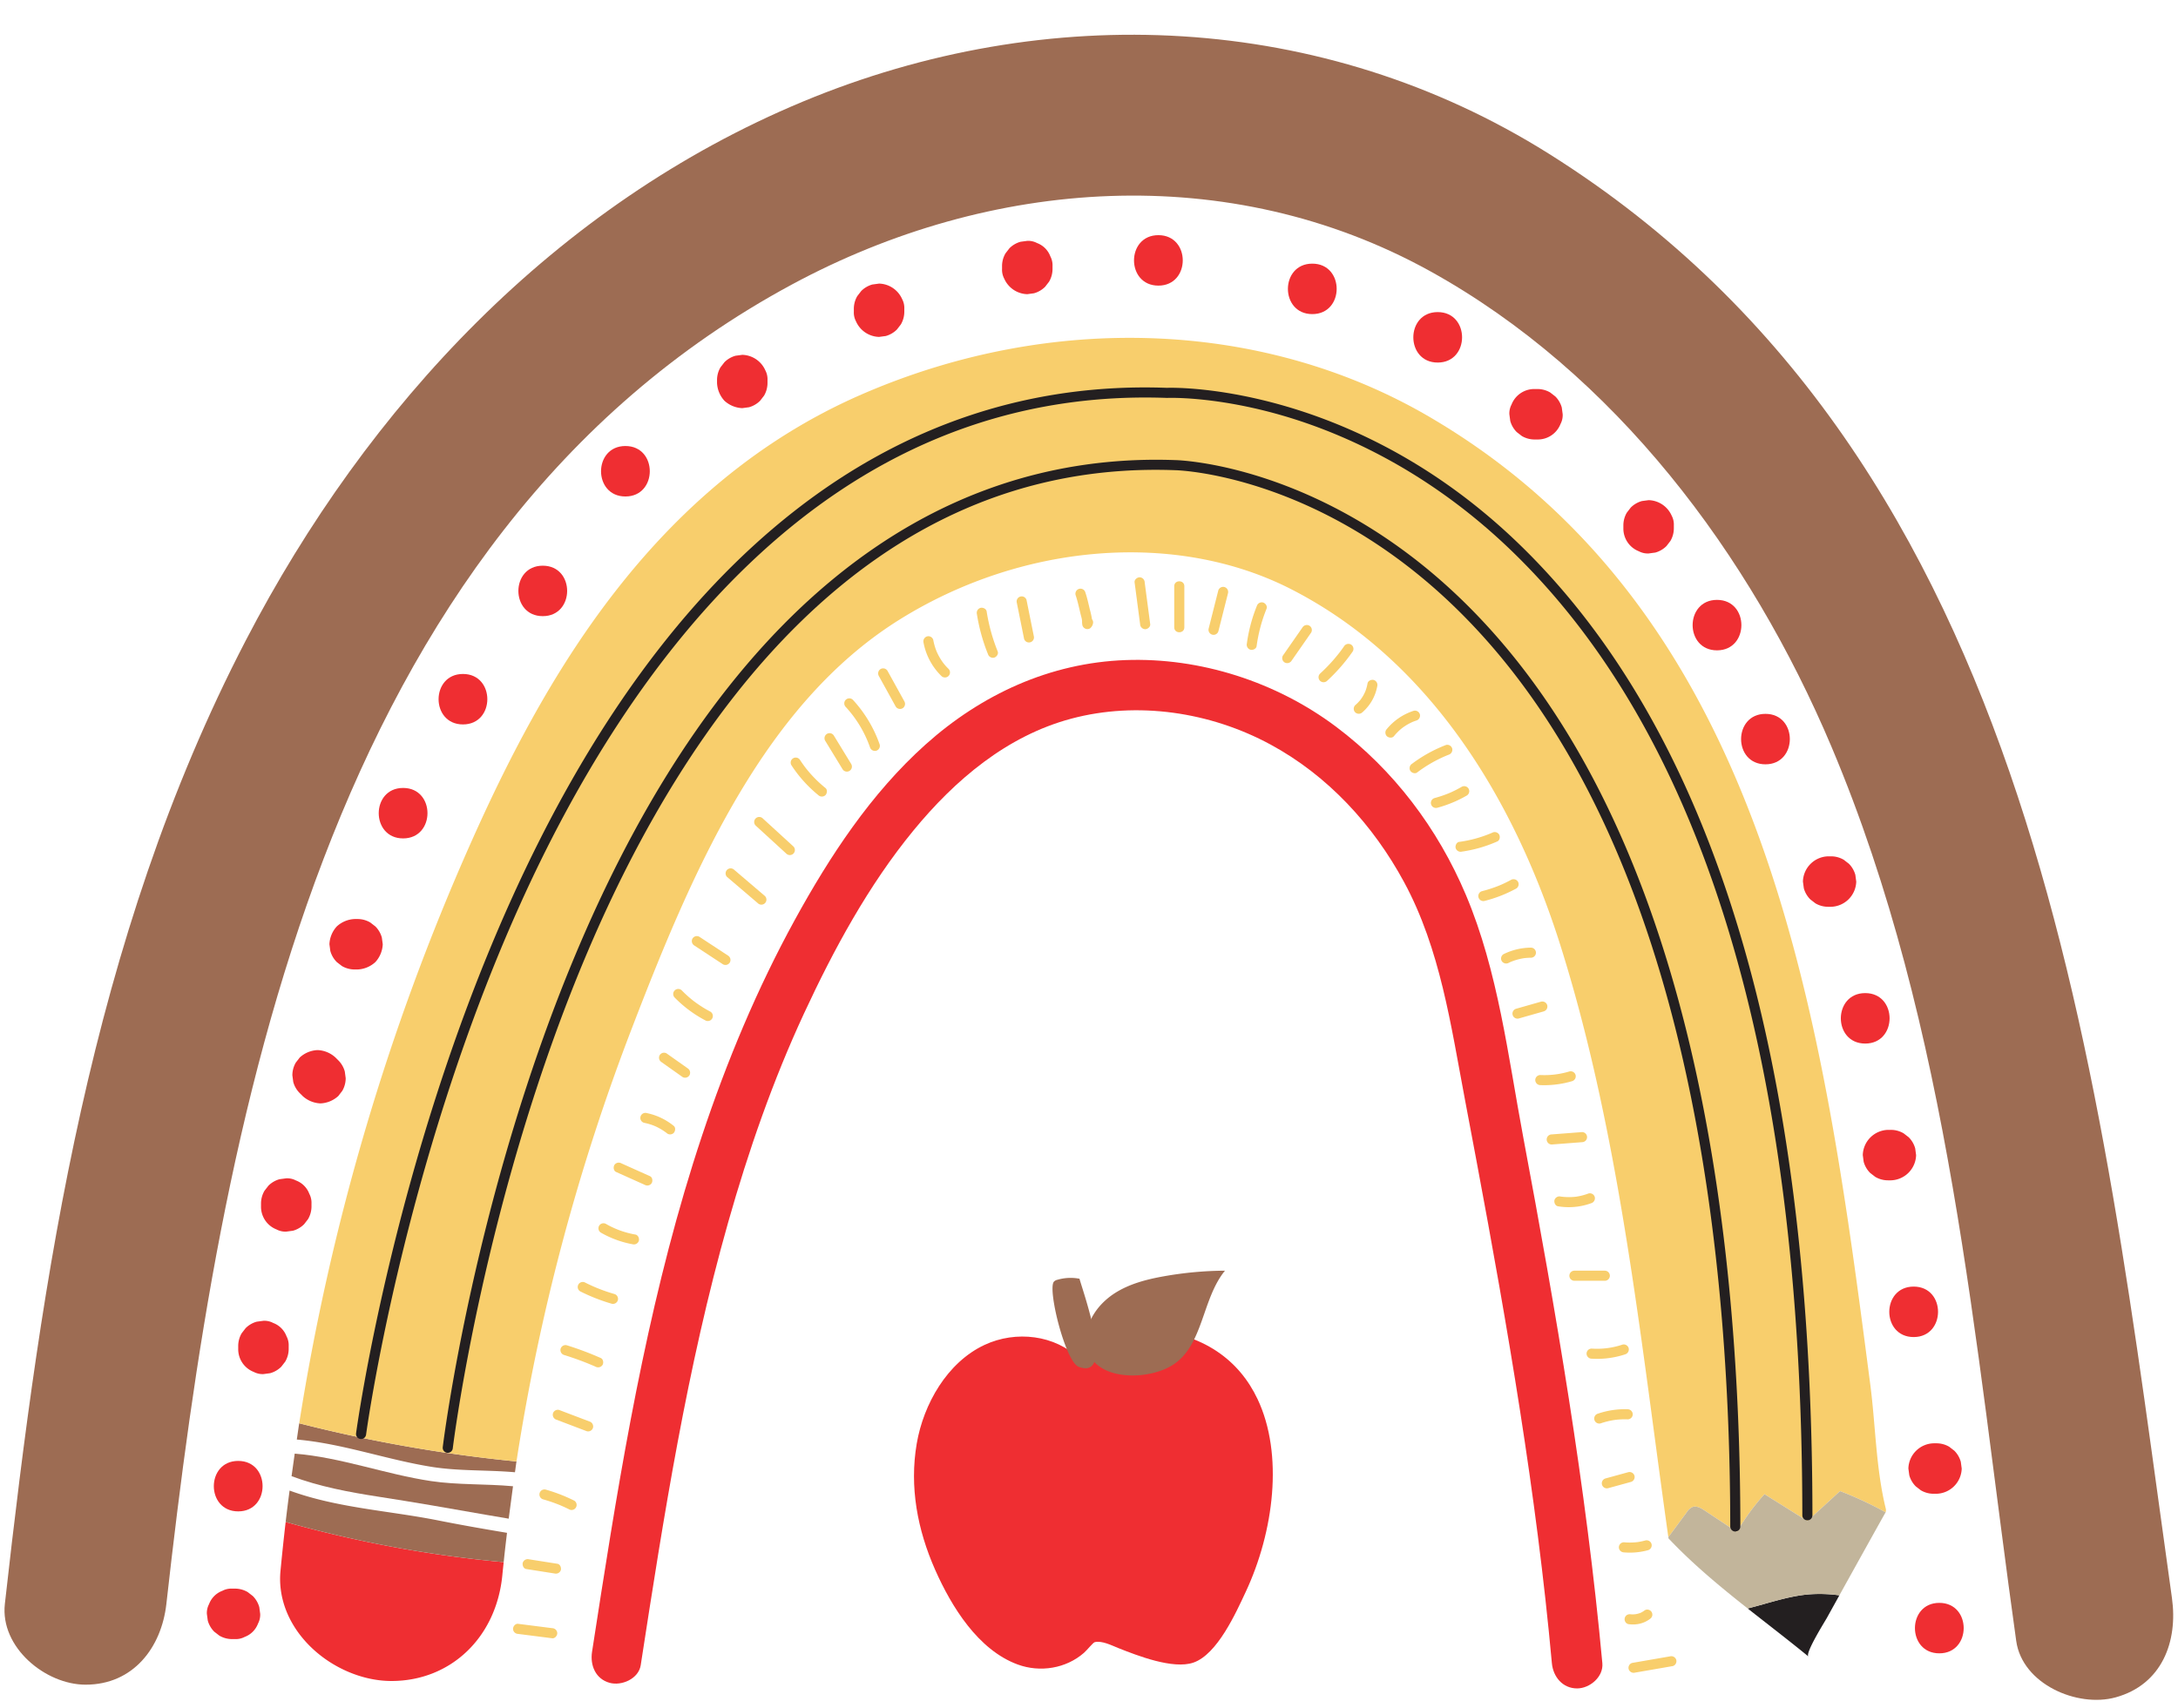 <?xml version="1.0" encoding="UTF-8" standalone="no"?><svg xmlns="http://www.w3.org/2000/svg" xmlns:xlink="http://www.w3.org/1999/xlink" fill="#000000" height="987.9" preserveAspectRatio="xMidYMid meet" version="1" viewBox="-2.6 -20.1 1259.5 987.9" width="1259.5" zoomAndPan="magnify"><g data-name="Layer 2"><g id="change1_1"><path d="M724.637,789.194C714.15,767,693.657,750.95,659.809,748.545c-15.094-1.073-29.7,4.486-38.142,17.381-14.038-13.916-36.791-16.58-54.922-8.1-21.637,10.114-35.3,34.251-39.209,57.068-4.3,25.1.422,49.913,10.638,73,9.453,21.367,24.858,46.414,47.793,54.812,12.887,4.719,27.873,2.317,38.229-6.726,1.884-1.645,5.274-5.961,6.264-6.206,4.21-1.041,9.886,1.927,13.734,3.449,10.865,4.3,31.589,12.445,43.359,8.36,13.8-4.787,24.5-28.649,30.172-40.778C734.1,865.792,739.729,821.132,724.637,789.194Z" fill="#ef2e32"/></g><g id="change2_1"><path d="M606.749,721.382a3.69,3.69,0,0,1,2.1-1.219,27.231,27.231,0,0,1,12.8-.612c2.237,8.231,20.634,58.862-.448,50.953C613.593,767.651,603.256,726.409,606.749,721.382Z" fill="#9d6c53"/></g><g id="change2_2"><path d="M675.169,769.684c18.149-11.09,17.124-38.347,30.615-54.79a208.513,208.513,0,0,0-35.483,3.268c-9.761,1.751-19.584,4.279-27.968,9.576s-15.221,13.75-16.557,23.576C622.115,778.244,658.336,779.97,675.169,769.684Z" fill="#9d6c53"/></g><g id="change2_3"><path d="M1253.405,904.262c-42.443-301.9-75.3-656.429-360.337-835.447-130.673-82.07-290.185-88.95-431.4-30.141C318.91,98.123,209.977,214.6,139.5,350.405,49.885,523.1,21.609,716.621.208,907.659c-2.813,25.1,23.476,46.7,46.7,46.7,27.583,0,43.878-21.522,46.7-46.7,31.087-277.5,90.61-616.966,361.67-763.161,114.908-61.976,252.873-72,368.966-7.84,107.223,59.26,185.215,163.762,232.267,275.173,68.848,163.02,82.466,343.9,106.838,517.259,3.514,25,35.378,38.681,57.444,32.616C1247.684,954.315,1256.93,929.338,1253.405,904.262Z" fill="#9d6c53"/></g><g id="change1_2"><path d="M159.594,888.636c-1.371,14.5,3.868,29.081,14.759,41.049,12.652,13.909,31.583,22.548,49.4,22.548,34.351,0,60.736-25.247,64.159-61.4.232-2.452.513-4.9.761-7.356A697.127,697.127,0,0,1,162.59,860.237Q160.952,874.406,159.594,888.636Z" fill="#ef2e32"/></g><g id="change2_4"><path d="M247.208,828.4c15.612,2.482,32.027,1.692,47.987,3.093.307-2.084.556-4.17.875-6.254a840.554,840.554,0,0,1-125.642-22.071c-.5,3.125-.917,6.268-1.392,9.4C195.6,814.886,220.921,824.219,247.208,828.4Z" fill="#9d6c53"/></g><g id="change2_5"><path d="M250.984,859.391c-28.736-5.729-58.426-7.189-86.124-17.308-.8,6.042-1.569,12.09-2.27,18.154A697.127,697.127,0,0,0,288.673,883.48c.572-5.651,1.243-11.3,1.916-16.948C277.357,864.316,264.134,862.013,250.984,859.391Z" fill="#9d6c53"/></g><g id="change2_6"><path d="M216.011,845.592c20.9,3.232,41.653,6.831,62.471,10.513,4.361.772,8.731,1.484,13.095,2.234q1.188-9.381,2.485-18.757c-15.734-1.453-31.966-.683-47.339-2.976-26.555-3.961-52.075-13.723-78.894-15.89-.632,4.34-1.225,8.689-1.826,13.036C182.1,839.776,199.07,842.973,216.011,845.592Z" fill="#9d6c53"/></g><g id="change3_1"><path d="M976,851.664c2.383-.97,5,.512,7.141,1.935l18.713,12.424a128.236,128.236,0,0,1,15.932-21.863l24.793,15.561,18.9-17.325a207.973,207.973,0,0,1,26.345,12.277,4.367,4.367,0,0,0,.156-1.872c-5.773-23.252-5.922-48.127-9.025-72-27.092-208.509-57.8-444.836-255.35-560.014C727.939,165,605.282,160.274,495.483,208.132c-121.491,52.952-184.65,166.744-226.1,259.967a1339.43,1339.43,0,0,0-98.954,335.066A840.554,840.554,0,0,0,296.07,825.236,1212.4,1212.4,0,0,1,363.044,574.05c35.633-92.783,76.93-187.419,154.707-235.856,71.316-44.415,160.1-51.31,226.206-17.538C833.663,366.477,878.328,458.431,900,527.5c28.513,90.871,41.553,188.429,54.163,282.775,2.582,19.324,5.239,39.076,8.013,58.755l10.687-14.439A8,8,0,0,1,976,851.664Z" fill="#f8ce6c"/></g><g id="change4_1"><path d="M1043.746,902.1c-12.192.975-23.824,5.212-35.708,8.17,11.719,9.258,23.606,18.34,35.144,27.783-2.11-1.728,9.6-20.372,10.7-22.364.677-1.229,3.486-6.3,7.209-13.011A83.953,83.953,0,0,0,1043.746,902.1Z" fill="#231f20"/></g><g id="change5_1"><path d="M1061.475,842.4l-18.9,17.325-24.793-15.561a128.236,128.236,0,0,0-15.932,21.863L983.137,853.6c-2.143-1.423-4.758-2.905-7.141-1.935a8,8,0,0,0-3.131,2.927L962.178,869.03c.035.242.067.484.1.725,13.989,14.819,29.712,27.835,45.759,40.511,11.884-2.958,23.516-7.195,35.708-8.17a83.953,83.953,0,0,1,17.342.578c10-18.038,26.665-48.038,26.732-48A207.973,207.973,0,0,0,1061.475,842.4Z" fill="#c2b59b"/></g><g id="change1_3"><path d="M878.274,637.728c-8.773-46.808-14.518-96.014-33.167-140.166-16.224-38.412-41.7-72.258-75.121-97.327-34.544-25.916-78.445-40.1-121.679-38.53-43.767,1.591-83.375,19.889-115.733,48.889-31.507,28.239-55.357,64.574-75.569,101.431C435.2,551.787,417.654,593.9,403.333,636.9c-28.6,85.856-44.273,175.333-58.291,264.522q-2.666,16.957-5.271,33.923c-1.2,7.78,1.975,15.693,10.193,17.951,6.914,1.9,16.742-2.356,17.951-10.192,13.267-86,26.79-172.284,50.556-256.131,11.69-41.244,25.8-81.919,43.858-120.833,17.2-37.065,37.283-74.169,63.3-105.861,24.031-29.269,54.007-54.734,91.252-64.681,38.339-10.239,80.445-3.859,115.165,14.917,33.255,17.983,59.445,46.57,77.325,79.642,20.983,38.812,27.067,82.949,35.177,125.75,18.162,95.851,35.825,191.937,46.532,288.958q2.043,18.516,3.744,37.065c.723,7.849,6.189,14.594,14.593,14.594,7.333,0,15.321-6.7,14.593-14.594C914.6,839.737,897.166,738.528,878.274,637.728Z" fill="#ef2e32"/></g><g id="change4_2"><path d="M1042.576,859.316a2.919,2.919,0,0,1-2.919-2.916C1039.5,592.434,982.39,404.214,869.9,296.965c-49.662-47.351-100.71-68.451-134.79-77.817-36.953-10.158-62.486-9.1-62.754-9.078-197.167-7.248-312.516,155.788-374.6,293.91C230.24,654.187,209.3,808.2,209.094,809.736a2.918,2.918,0,0,1-5.786-.764c.205-1.548,21.235-156.295,89.076-307.275C382.471,301.2,513.832,198.333,672.328,204.239c.77-.066,104.544-3.942,201.46,88.365,113.781,108.366,171.553,298.052,171.707,563.79a2.92,2.92,0,0,1-2.916,2.922Z" fill="#231f20"/></g><g id="change4_3"><path d="M1000.891,865.772a2.918,2.918,0,0,1-2.918-2.916c-.1-173.109-28.069-406.133-160.739-533.193C758.1,253.87,677.949,251.892,677.148,251.88c-179.9-6.8-283.9,147.16-339.448,277.4-60.442,141.7-78.293,286.941-78.467,288.389a2.919,2.919,0,1,1-5.8-.69c.174-1.459,18.105-147.422,78.849-289.882C412.98,337.84,532.353,240.656,677.3,246.046c.75.008,82.848,1.921,163.626,79.065,134.445,128.4,162.788,363.3,162.888,537.739a2.92,2.92,0,0,1-2.916,2.922Z" fill="#231f20"/></g><g id="change1_4"><path d="M147.342,909.516a14.588,14.588,0,0,0-3.754-6.44l-2.953-2.281a14.524,14.524,0,0,0-7.365-1.993h-1.649A11,11,0,0,0,126,900.059a13.124,13.124,0,0,0-7.714,7.714,10.984,10.984,0,0,0-1.257,5.622q.261,1.941.521,3.88a14.588,14.588,0,0,0,3.754,6.44L124.256,926a14.513,14.513,0,0,0,7.365,1.992h1.649a10.993,10.993,0,0,0,5.622-1.256,13.124,13.124,0,0,0,7.714-7.714,10.985,10.985,0,0,0,1.257-5.623Q147.6,911.456,147.342,909.516Z" fill="#ef2e32"/></g><g id="change1_5"><path d="M135.149,824.934c-18.78,0-18.811,29.186,0,29.186C153.93,854.12,153.961,824.934,135.149,824.934Z" fill="#ef2e32"/></g><g id="change1_6"><path d="M163.088,752.845a13.131,13.131,0,0,0-7.714-7.714,11,11,0,0,0-5.623-1.256l-3.879.521a14.576,14.576,0,0,0-6.44,3.753l-2.281,2.953a14.515,14.515,0,0,0-1.993,7.366v1.648a14.085,14.085,0,0,0,8.971,13.336,10.984,10.984,0,0,0,5.622,1.257l3.88-.521a14.582,14.582,0,0,0,6.439-3.753l2.282-2.954a14.534,14.534,0,0,0,1.993-7.365v-1.648A11.005,11.005,0,0,0,163.088,752.845Z" fill="#ef2e32"/></g><g id="change1_7"><path d="M176.273,670.437a13.131,13.131,0,0,0-7.714-7.714,10.984,10.984,0,0,0-5.622-1.257l-3.88.521a14.584,14.584,0,0,0-6.439,3.754l-2.282,2.953a14.534,14.534,0,0,0-1.993,7.365v1.649a14.093,14.093,0,0,0,8.971,13.336,11,11,0,0,0,5.623,1.257l3.879-.521a14.579,14.579,0,0,0,6.439-3.754l2.282-2.953a14.524,14.524,0,0,0,1.993-7.365v-1.649A10.984,10.984,0,0,0,176.273,670.437Z" fill="#ef2e32"/></g><g id="change1_8"><path d="M196.787,599.66a14.592,14.592,0,0,0-3.753-6.439l-1.649-1.648a16.237,16.237,0,0,0-10.318-4.274,16.236,16.236,0,0,0-10.319,4.274l-2.282,2.953a14.535,14.535,0,0,0-1.993,7.366l.522,3.879a14.571,14.571,0,0,0,3.753,6.44l1.648,1.648a16.236,16.236,0,0,0,10.319,4.274,16.242,16.242,0,0,0,10.319-4.274q1.14-1.478,2.282-2.954a14.523,14.523,0,0,0,1.992-7.365Q197.047,601.6,196.787,599.66Z" fill="#ef2e32"/></g><g id="change1_9"><path d="M218.212,522.2a14.58,14.58,0,0,0-3.752-6.439l-2.954-2.282a14.523,14.523,0,0,0-7.365-1.992h-1.649a16.242,16.242,0,0,0-10.319,4.274,16.242,16.242,0,0,0-4.274,10.319l.522,3.88a14.58,14.58,0,0,0,3.752,6.439l2.954,2.282a14.523,14.523,0,0,0,7.365,1.992h1.649A16.242,16.242,0,0,0,214.46,536.4a16.242,16.242,0,0,0,4.274-10.319Z" fill="#ef2e32"/></g><g id="change1_10"><path d="M230.512,435.667c-18.781,0-18.812,29.186,0,29.186C249.291,464.853,249.322,435.667,230.512,435.667Z" fill="#ef2e32"/></g><g id="change1_11"><path d="M265.123,369.74c-18.78,0-18.811,29.187,0,29.187C283.9,398.927,283.934,369.74,265.123,369.74Z" fill="#ef2e32"/></g><g id="change1_12"><path d="M311.272,307.11c-18.78,0-18.811,29.186,0,29.186C330.052,336.3,330.083,307.11,311.272,307.11Z" fill="#ef2e32"/></g><g id="change1_13"><path d="M359.068,237.887c-18.779,0-18.811,29.186,0,29.186C377.849,267.073,377.88,237.887,359.068,237.887Z" fill="#ef2e32"/></g><g id="change1_14"><path d="M439.98,194.116a15,15,0,0,0-13.337-8.97l-3.879.521a14.567,14.567,0,0,0-6.439,3.753l-2.282,2.953a14.525,14.525,0,0,0-1.993,7.366v1.648a16.236,16.236,0,0,0,4.275,10.319,16.237,16.237,0,0,0,10.318,4.274l3.88-.521a14.573,14.573,0,0,0,6.439-3.753q1.142-1.477,2.282-2.954a14.534,14.534,0,0,0,1.993-7.365v-1.648A10.987,10.987,0,0,0,439.98,194.116Z" fill="#ef2e32"/></g><g id="change1_15"><path d="M519.092,152.912a15,15,0,0,0-13.336-8.971l-3.88.522a14.567,14.567,0,0,0-6.439,3.753l-2.282,2.953a14.534,14.534,0,0,0-1.993,7.365v1.649a10.984,10.984,0,0,0,1.257,5.622,15,15,0,0,0,13.337,8.971l3.879-.521a14.586,14.586,0,0,0,6.439-3.753q1.142-1.478,2.282-2.954a14.524,14.524,0,0,0,1.993-7.365v-1.649A10.984,10.984,0,0,0,519.092,152.912Z" fill="#ef2e32"/></g><g id="change1_16"><path d="M604.8,128.189a13.121,13.121,0,0,0-7.713-7.713,10.987,10.987,0,0,0-5.623-1.257l-3.879.521a14.59,14.59,0,0,0-6.44,3.753q-1.14,1.477-2.282,2.954a14.523,14.523,0,0,0-1.992,7.365v1.648a10.99,10.99,0,0,0,1.257,5.623,15,15,0,0,0,13.336,8.971l3.88-.522a14.573,14.573,0,0,0,6.439-3.753l2.282-2.953a14.529,14.529,0,0,0,1.992-7.366v-1.648A10.99,10.99,0,0,0,604.8,128.189Z" fill="#ef2e32"/></g><g id="change1_17"><path d="M667.276,115.922c-18.78,0-18.811,29.187,0,29.187C686.056,145.109,686.087,115.922,667.276,115.922Z" fill="#ef2e32"/></g><g id="change1_18"><path d="M756.277,132.4c-18.78,0-18.811,29.187,0,29.187C775.057,161.591,775.088,132.4,756.277,132.4Z" fill="#ef2e32"/></g><g id="change1_19"><path d="M828.8,160.423c-18.78,0-18.811,29.186,0,29.186C847.576,189.609,847.608,160.423,828.8,160.423Z" fill="#ef2e32"/></g><g id="change1_20"><path d="M900.554,215.637A14.573,14.573,0,0,0,896.8,209.2l-2.953-2.282a14.524,14.524,0,0,0-7.366-1.992h-1.648a14.087,14.087,0,0,0-13.336,8.97,10.985,10.985,0,0,0-1.257,5.623q.261,1.94.521,3.879a14.576,14.576,0,0,0,3.753,6.44l2.954,2.281a14.514,14.514,0,0,0,7.365,1.993h1.648a14.089,14.089,0,0,0,13.337-8.971,10.993,10.993,0,0,0,1.256-5.622Q900.816,217.578,900.554,215.637Z" fill="#ef2e32"/></g><g id="change1_21"><path d="M964.1,278.173a15,15,0,0,0-13.336-8.971l-3.879.521a14.59,14.59,0,0,0-6.44,3.753l-2.282,2.954a14.534,14.534,0,0,0-1.993,7.365v1.648a14.093,14.093,0,0,0,8.971,13.337,10.99,10.99,0,0,0,5.623,1.257l3.879-.522a14.576,14.576,0,0,0,6.44-3.753l2.282-2.953a14.524,14.524,0,0,0,1.992-7.366V283.8A10.984,10.984,0,0,0,964.1,278.173Z" fill="#ef2e32"/></g><g id="change1_22"><path d="M990.317,326.888c-18.78,0-18.811,29.186,0,29.186C1009.1,356.074,1009.128,326.888,990.317,326.888Z" fill="#ef2e32"/></g><g id="change1_23"><path d="M1018.336,392.815c-18.78,0-18.811,29.186,0,29.186C1037.116,422,1037.147,392.815,1018.336,392.815Z" fill="#ef2e32"/></g><g id="change1_24"><path d="M1070.315,485.937a14.567,14.567,0,0,0-3.753-6.439l-2.953-2.282a14.525,14.525,0,0,0-7.366-1.993H1054.6A15,15,0,0,0,1040,489.816q.261,1.94.521,3.88a14.592,14.592,0,0,0,3.753,6.439l2.954,2.282a14.534,14.534,0,0,0,7.365,1.993h1.648a15,15,0,0,0,14.594-14.594Z" fill="#ef2e32"/></g><g id="change1_25"><path d="M1076.022,554.335c-18.781,0-18.812,29.187,0,29.187C1094.8,583.522,1094.833,554.335,1076.022,554.335Z" fill="#ef2e32"/></g><g id="change1_26"><path d="M1104.927,644.161a14.567,14.567,0,0,0-3.753-6.439l-2.953-2.282a14.54,14.54,0,0,0-7.366-1.993h-1.648a15,15,0,0,0-14.593,14.594q.26,1.939.521,3.879a14.567,14.567,0,0,0,3.753,6.439l2.953,2.282a14.53,14.53,0,0,0,7.366,1.993h1.648a15,15,0,0,0,14.593-14.593Q1105.189,646.1,1104.927,644.161Z" fill="#ef2e32"/></g><g id="change1_27"><path d="M1104.04,724.1c-18.78,0-18.811,29.186,0,29.186C1122.821,753.283,1122.852,724.1,1104.04,724.1Z" fill="#ef2e32"/></g><g id="change1_28"><path d="M1131.3,825.46a14.59,14.59,0,0,0-3.753-6.44l-2.954-2.282a14.523,14.523,0,0,0-7.365-1.992h-1.649a15,15,0,0,0-14.593,14.593l.522,3.879a14.571,14.571,0,0,0,3.753,6.44l2.953,2.282a14.523,14.523,0,0,0,7.365,1.992h1.649a15,15,0,0,0,14.593-14.593Q1131.558,827.4,1131.3,825.46Z" fill="#ef2e32"/></g><g id="change1_29"><path d="M1118.874,907.043c-18.78,0-18.811,29.187,0,29.187C1137.654,936.23,1137.685,907.043,1118.874,907.043Z" fill="#ef2e32"/></g><g id="change3_2"><path d="M659.353,316.739a3.016,3.016,0,0,0-2.919-2.918c-1.416,0-3.126,1.345-2.919,2.918q1.6,12.095,3.193,24.187a3.015,3.015,0,0,0,2.918,2.919c1.417,0,3.127-1.345,2.919-2.919Z" fill="#f8ce6c"/></g><g id="change3_3"><path d="M676.444,318.956V342.8c0,3.756,5.837,3.763,5.837,0V318.956C682.281,315.2,676.444,315.194,676.444,318.956Z" fill="#f8ce6c"/></g><g id="change3_4"><path d="M705.491,319.459a2.955,2.955,0,0,0-3.59,2.038q-2.773,10.981-5.549,21.962a2.92,2.92,0,0,0,5.629,1.552l5.549-21.962A2.973,2.973,0,0,0,705.491,319.459Z" fill="#f8ce6c"/></g><g id="change3_5"><path d="M727.794,328.394a2.992,2.992,0,0,0-3.591,2.039,90.077,90.077,0,0,0-5.759,21.682,3.021,3.021,0,0,0,2.039,3.59c1.36.374,3.377-.466,3.59-2.038a90.019,90.019,0,0,1,5.759-21.682C730.423,330.523,729.188,328.778,727.794,328.394Z" fill="#f8ce6c"/></g><g id="change3_6"><path d="M754.581,341.8a2.994,2.994,0,0,0-3.993,1.048L739.277,359.1a2.933,2.933,0,0,0,1.047,3.993,2.994,2.994,0,0,0,3.993-1.047l11.311-16.257A2.935,2.935,0,0,0,754.581,341.8Z" fill="#f8ce6c"/></g><g id="change3_7"><path d="M778.637,352.7a2.994,2.994,0,0,0-3.994,1.047q-.759,1.089-1.544,2.161-.394.535-.8,1.065-.222.294-.447.587c.187-.243-.009.009-.087.109q-1.687,2.146-3.486,4.2a98.763,98.763,0,0,1-7.538,7.692,2.941,2.941,0,0,0,0,4.128,2.982,2.982,0,0,0,4.127,0,102.4,102.4,0,0,0,14.811-17A2.934,2.934,0,0,0,778.637,352.7Z" fill="#f8ce6c"/></g><g id="change3_8"><path d="M791.8,373.208c-1.419-.323-3.311.43-3.591,2.038a23.528,23.528,0,0,1-.993,3.821c-.11.31-.234.614-.348.922-.062.138-.122.277-.186.414q-.415.9-.9,1.757-.461.813-.985,1.585c-.185.273-.378.54-.572.807-.021.03-.012.019-.028.041-.087.107-.172.214-.259.32a23.624,23.624,0,0,1-2.843,2.894,2.931,2.931,0,0,0,0,4.127,2.992,2.992,0,0,0,4.127,0,26.178,26.178,0,0,0,8.62-15.136A2.987,2.987,0,0,0,791.8,373.208Z" fill="#f8ce6c"/></g><g id="change3_9"><path d="M818.486,393.084a2.96,2.96,0,0,0-3.59-2.038,33.461,33.461,0,0,0-15.52,10.543,2.989,2.989,0,0,0,0,4.128c1.066.979,3.1,1.265,4.127,0a30.917,30.917,0,0,1,2.9-3.117q.759-.707,1.565-1.36c.119-.1.238-.192.359-.286l.051-.036c.31-.227.62-.453.937-.671a30.679,30.679,0,0,1,3.566-2.114q.516-.258,1.039-.5c.14-.064.28-.125.421-.188l.036-.017.009,0c.683-.262,1.362-.523,2.056-.751A2.97,2.97,0,0,0,818.486,393.084Z" fill="#f8ce6c"/></g><g id="change3_10"><path d="M837.175,412.858a2.94,2.94,0,0,0-3.59-2.038,81.29,81.29,0,0,0-19.628,10.861,3.013,3.013,0,0,0-1.047,3.993c.724,1.237,2.729,2,3.994,1.048a77.5,77.5,0,0,1,18.233-10.274A3,3,0,0,0,837.175,412.858Z" fill="#f8ce6c"/></g><g id="change3_11"><path d="M846.653,436.071a2.973,2.973,0,0,0-3.993-1.047q-1.929,1.113-3.922,2.105-.932.46-1.876.892-.54.246-1.085.483l-.545.235c.2-.084.2-.086.013-.008a68.793,68.793,0,0,1-8.291,2.793,2.92,2.92,0,0,0,1.552,5.629,70.951,70.951,0,0,0,17.1-7.089A2.953,2.953,0,0,0,846.653,436.071Z" fill="#f8ce6c"/></g><g id="change3_12"><path d="M864.321,462.615a2.994,2.994,0,0,0-3.994-1.048,72.57,72.57,0,0,1-19.1,5.3c-1.563.215-2.417,2.213-2.038,3.59a3,3,0,0,0,3.59,2.038,77.118,77.118,0,0,0,20.49-5.89C864.717,465.974,865.051,463.863,864.321,462.615Z" fill="#f8ce6c"/></g><g id="change3_13"><path d="M875.208,489.883a2.979,2.979,0,0,0-3.993-1.047c-1.4.761-2.825,1.483-4.272,2.155s-2.248,1.014-3.706,1.58a75.119,75.119,0,0,1-8.814,2.8A2.919,2.919,0,1,0,855.974,501a78.272,78.272,0,0,0,18.187-7.122A2.944,2.944,0,0,0,875.208,489.883Z" fill="#f8ce6c"/></g><g id="change3_14"><path d="M882.636,528.038a36.629,36.629,0,0,0-15.753,3.766,2.934,2.934,0,0,0-1.047,3.993,2.993,2.993,0,0,0,3.993,1.047c.311-.152.623-.3.939-.444l.389-.17c.515-.213,1.036-.414,1.563-.6a32.8,32.8,0,0,1,3.361-.984q.822-.193,1.652-.345c.341-.063.683-.115,1.024-.171.09-.014.086-.015.117-.021s.039,0,.137-.012c1.208-.124,2.41-.212,3.625-.223a2.919,2.919,0,1,0,0-5.837Z" fill="#f8ce6c"/></g><g id="change3_15"><path d="M892.133,561.325a2.969,2.969,0,0,0-3.59-2.038l-14.371,4.09a2.919,2.919,0,1,0,1.552,5.628l14.371-4.09A2.957,2.957,0,0,0,892.133,561.325Z" fill="#f8ce6c"/></g><g id="change3_16"><path d="M908.533,601.693a2.966,2.966,0,0,0-3.59-2.038,50.05,50.05,0,0,1-16.813,2.072,2.942,2.942,0,0,0-2.919,2.919,2.981,2.981,0,0,0,2.919,2.918,56.913,56.913,0,0,0,18.365-2.281A2.958,2.958,0,0,0,908.533,601.693Z" fill="#f8ce6c"/></g><g id="change3_17"><path d="M912.307,634.724l-17.562,1.35a2.919,2.919,0,0,0,0,5.838l17.562-1.351a2.919,2.919,0,0,0,0-5.837Z" fill="#f8ce6c"/></g><g id="change3_18"><path d="M919.622,672.273a2.954,2.954,0,0,0-3.591-2.039,35.227,35.227,0,0,1-4.291,1.312q-.936.22-1.884.387a15.642,15.642,0,0,1-1.766.249,35.424,35.424,0,0,1-8.175-.162,3,3,0,0,0-3.591,2.038c-.318,1.4.426,3.335,2.039,3.59a37.826,37.826,0,0,0,19.22-1.785A2.985,2.985,0,0,0,919.622,672.273Z" fill="#f8ce6c"/></g><g id="change3_19"><path d="M925.489,714.894h-17.58a2.919,2.919,0,1,0,0,5.837h17.58a2.919,2.919,0,0,0,0-5.837Z" fill="#f8ce6c"/></g><g id="change3_20"><path d="M939.228,759.7a2.96,2.96,0,0,0-3.591-2.038,46.1,46.1,0,0,1-17.841,2.3,2.934,2.934,0,0,0-2.918,2.919A2.985,2.985,0,0,0,917.8,765.8a51.746,51.746,0,0,0,19.393-2.508A2.97,2.97,0,0,0,939.228,759.7Z" fill="#f8ce6c"/></g><g id="change3_21"><path d="M938.676,795.048a48.206,48.206,0,0,0-17.2,2.539,2.919,2.919,0,1,0,1.551,5.628,45.922,45.922,0,0,1,7.946-1.955l.369-.055.233-.029c.308-.035.614-.071.922-.1q1-.1,2-.154c1.39-.076,2.781-.084,4.172-.035a2.943,2.943,0,0,0,2.919-2.919A2.979,2.979,0,0,0,938.676,795.048Z" fill="#f8ce6c"/></g><g id="change3_22"><path d="M942.583,833.492a2.971,2.971,0,0,0-3.59-2.039l-13.1,3.6a2.92,2.92,0,1,0,1.552,5.629l13.1-3.6A2.954,2.954,0,0,0,942.583,833.492Z" fill="#f8ce6c"/></g><g id="change3_23"><path d="M952.454,872.984a2.97,2.97,0,0,0-3.59-2.038c-1.048.285-2.106.529-3.176.724q-.369.068-.741.127c-.059.009-.5.071-.64.093l-.571.066c-.25.026-.5.05-.749.071a37.519,37.519,0,0,1-6.508-.029,2.93,2.93,0,0,0-2.919,2.918,3,3,0,0,0,2.919,2.919,39.7,39.7,0,0,0,13.937-1.261A2.952,2.952,0,0,0,952.454,872.984Z" fill="#f8ce6c"/></g><g id="change3_24"><path d="M952.529,912.374a2.95,2.95,0,0,0-1.744-1.342,2.83,2.83,0,0,0-2.25.295,13.86,13.86,0,0,1-1.454.969q-.361.207-.735.393c-.11.054-.222.105-.333.159a15.477,15.477,0,0,1-2.935.765,13.967,13.967,0,0,1-3.113,0l.6.081a3.206,3.206,0,0,0-2.237.3,2.918,2.918,0,0,0-1.048,3.993,2.8,2.8,0,0,0,1.745,1.341,17.5,17.5,0,0,0,6.841-.29,15.863,15.863,0,0,0,5.617-2.666,3.2,3.2,0,0,0,1.341-1.744A2.983,2.983,0,0,0,952.529,912.374Z" fill="#f8ce6c"/></g><g id="change3_25"><path d="M966.749,940.02a2.987,2.987,0,0,0-3.591-2.039l-21.89,3.79a2.942,2.942,0,0,0-2.038,3.59,2.985,2.985,0,0,0,3.59,2.039l21.89-3.79A2.944,2.944,0,0,0,966.749,940.02Z" fill="#f8ce6c"/></g><g id="change3_26"><path d="M628.859,338.049c-.009-.078-.009-.157-.019-.235a51.316,51.316,0,0,0-1.193-5.327c-.8-3.324-1.5-6.671-2.607-9.911a2.919,2.919,0,1,0-5.628,1.551c1.442,4.243,2.234,8.667,3.387,12.99.06.226.12.451.169.68.008.036.045.236.072.376s.045.365.049.409c.021.236.037.473.05.71a10.258,10.258,0,0,0,.191,2.259,3,3,0,0,0,4.356,1.852,4.616,4.616,0,0,0,1.75-2.794A2.866,2.866,0,0,0,628.859,338.049Z" fill="#f8ce6c"/></g><g id="change3_27"><path d="M595.242,347.874q-2.106-10.457-4.213-20.914a2.92,2.92,0,0,0-5.629,1.552q2.107,10.457,4.213,20.914a2.92,2.92,0,0,0,5.629-1.552Z" fill="#f8ce6c"/></g><g id="change3_28"><path d="M574.347,356.7a105.936,105.936,0,0,1-6.388-23.143c-.244-1.559-2.194-2.423-3.59-2.039a2.991,2.991,0,0,0-2.039,3.591,105.882,105.882,0,0,0,6.389,23.143,3.009,3.009,0,0,0,3.59,2.038C573.7,359.907,574.94,358.169,574.347,356.7Z" fill="#f8ce6c"/></g><g id="change3_29"><path d="M545.878,366.748c-.59-.579-1.161-1.174-1.707-1.793q-.435-.492-.848-1c-.1-.124-.2-.248-.3-.374-.032-.042-.1-.128-.139-.184a34.993,34.993,0,0,1-2.72-4.307c-.387-.729-.744-1.473-1.079-2.228-.024-.054-.049-.114-.07-.165-.065-.161-.13-.322-.193-.484q-.239-.611-.451-1.231a33.9,33.9,0,0,1-1.281-4.929,2.933,2.933,0,0,0-3.59-2.038,3,3,0,0,0-2.039,3.59,36.414,36.414,0,0,0,10.288,19.27,2.919,2.919,0,1,0,4.128-4.127Z" fill="#f8ce6c"/></g><g id="change3_30"><path d="M520.387,385.594q-4.876-8.827-9.754-17.656a2.948,2.948,0,0,0-3.993-1.047,2.98,2.98,0,0,0-1.047,3.994q4.876,8.827,9.754,17.655a2.946,2.946,0,0,0,3.993,1.047A2.979,2.979,0,0,0,520.387,385.594Z" fill="#f8ce6c"/></g><g id="change3_31"><path d="M506.116,410.566A74.237,74.237,0,0,0,490.6,384.68a2.919,2.919,0,0,0-4.128,4.128,67.157,67.157,0,0,1,14.013,23.31,2.991,2.991,0,0,0,3.59,2.039A2.947,2.947,0,0,0,506.116,410.566Z" fill="#f8ce6c"/></g><g id="change3_32"><path d="M474.744,435.7a73.2,73.2,0,0,1-8.112-7.665q-.925-1.02-1.813-2.076-.42-.5-.83-1.007-.229-.282-.454-.566c-.039-.05-.48-.612-.308-.391-.907-1.168-2.174-2.963-3.136-4.431a2.919,2.919,0,1,0-5.04,2.946,75.674,75.674,0,0,0,15.565,17.317,2.99,2.99,0,0,0,4.128,0C475.722,438.762,476.009,436.727,474.744,435.7Z" fill="#f8ce6c"/></g><g id="change3_33"><path d="M456.249,469.544l-17.772-16.272a2.919,2.919,0,0,0-4.128,4.127l17.772,16.272a2.919,2.919,0,0,0,4.128-4.127Z" fill="#f8ce6c"/></g><g id="change3_34"><path d="M489.65,421.834l-10.013-16.405a2.919,2.919,0,1,0-5.041,2.946l10.014,16.406a2.919,2.919,0,1,0,5.04-2.947Z" fill="#f8ce6c"/></g><g id="change3_35"><path d="M439.721,498.16,421.951,483a2.919,2.919,0,0,0-4.127,4.128l17.77,15.161a2.919,2.919,0,1,0,4.127-4.128Z" fill="#f8ce6c"/></g><g id="change3_36"><path d="M418.4,532.634l-16.557-10.873a2.939,2.939,0,0,0-3.993,1.048A2.985,2.985,0,0,0,398.9,526.8l16.557,10.872a2.94,2.94,0,0,0,3.993-1.047A2.985,2.985,0,0,0,418.4,532.634Z" fill="#f8ce6c"/></g><g id="change3_37"><path d="M408.185,565.053a68.49,68.49,0,0,1-8.926-5.593c-.159-.117-.318-.236-.476-.355-.04-.031-.459-.349-.294-.222.2.156-.356-.28-.407-.321-.156-.123-.31-.247-.464-.371q-1.041-.839-2.047-1.719-2.013-1.761-3.882-3.674a2.918,2.918,0,1,0-4.127,4.127,71.255,71.255,0,0,0,17.677,13.169,2.919,2.919,0,0,0,2.946-5.041Z" fill="#f8ce6c"/></g><g id="change3_38"><path d="M395.069,597.843l-12.2-8.634a2.934,2.934,0,0,0-3.993,1.047,3,3,0,0,0,1.047,3.994l12.2,8.633a2.932,2.932,0,0,0,3.993-1.047A3,3,0,0,0,395.069,597.843Z" fill="#f8ce6c"/></g><g id="change3_39"><path d="M386.978,631.113a36.445,36.445,0,0,0-15.582-7.388,2.919,2.919,0,1,0-1.552,5.628,33.689,33.689,0,0,1,3.791.98q.931.3,1.844.658c.115.044,1.079.455.435.171.262.115.523.231.782.351a33.114,33.114,0,0,1,3.343,1.792q.836.51,1.639,1.071c.268.187.529.383.8.572l.165.124.213.168a2.992,2.992,0,0,0,4.127,0C387.949,634.183,388.253,632.129,386.978,631.113Z" fill="#f8ce6c"/></g><g id="change3_40"><path d="M373.239,660.218l-16.592-7.446a2.992,2.992,0,0,0-3.993,1.047c-.674,1.274-.44,3.326,1.047,3.993l16.591,7.446a2.992,2.992,0,0,0,3.993-1.047C374.959,662.937,374.726,660.886,373.239,660.218Z" fill="#f8ce6c"/></g><g id="change3_41"><path d="M364.812,693.99a51.575,51.575,0,0,1-16.936-6.115,2.919,2.919,0,1,0-2.946,5.04,57.455,57.455,0,0,0,18.33,6.7,2.986,2.986,0,0,0,3.591-2.038C367.175,696.155,366.419,694.278,364.812,693.99Z" fill="#f8ce6c"/></g><g id="change3_42"><path d="M352.648,728.373a96.5,96.5,0,0,1-16.79-6.565,2.919,2.919,0,0,0-2.946,5.04A107.063,107.063,0,0,0,351.1,734a2.919,2.919,0,1,0,1.552-5.628Z" fill="#f8ce6c"/></g><g id="change3_43"><path d="M344.8,765.407a182.582,182.582,0,0,0-19.624-7.366,2.946,2.946,0,0,0-3.591,2.038,2.98,2.98,0,0,0,2.039,3.59,170.99,170.99,0,0,1,18.23,6.778,3.011,3.011,0,0,0,3.993-1.047C346.572,768.16,346.249,766.045,344.8,765.407Z" fill="#f8ce6c"/></g><g id="change3_44"><path d="M338.294,802.13l-17.553-6.667a2.932,2.932,0,0,0-3.59,2.038,3,3,0,0,0,2.039,3.591l17.552,6.667a2.931,2.931,0,0,0,3.59-2.039A3,3,0,0,0,338.294,802.13Z" fill="#f8ce6c"/></g><g id="change3_45"><path d="M329.41,847.876a94.687,94.687,0,0,0-16.318-6.323,2.92,2.92,0,1,0-1.552,5.629q3.964,1.12,7.815,2.593.961.369,1.914.761s.843.354.389.16c.36.153.72.31,1.079.468q1.884.834,3.727,1.753a2.919,2.919,0,0,0,2.946-5.041Z" fill="#f8ce6c"/></g><g id="change3_46"><path d="M319.706,884.422l-16.421-2.583a3,3,0,0,0-3.591,2.039c-.318,1.4.426,3.337,2.039,3.59l16.421,2.583a3,3,0,0,0,3.59-2.038C322.062,886.615,321.319,884.676,319.706,884.422Z" fill="#f8ce6c"/></g><g id="change3_47"><path d="M316.739,921.674,297,919.161c-1.566-.2-2.919,1.484-2.919,2.919A2.992,2.992,0,0,0,297,925l19.738,2.513c1.566.2,2.919-1.484,2.919-2.918A2.993,2.993,0,0,0,316.739,921.674Z" fill="#f8ce6c"/></g></g></svg>